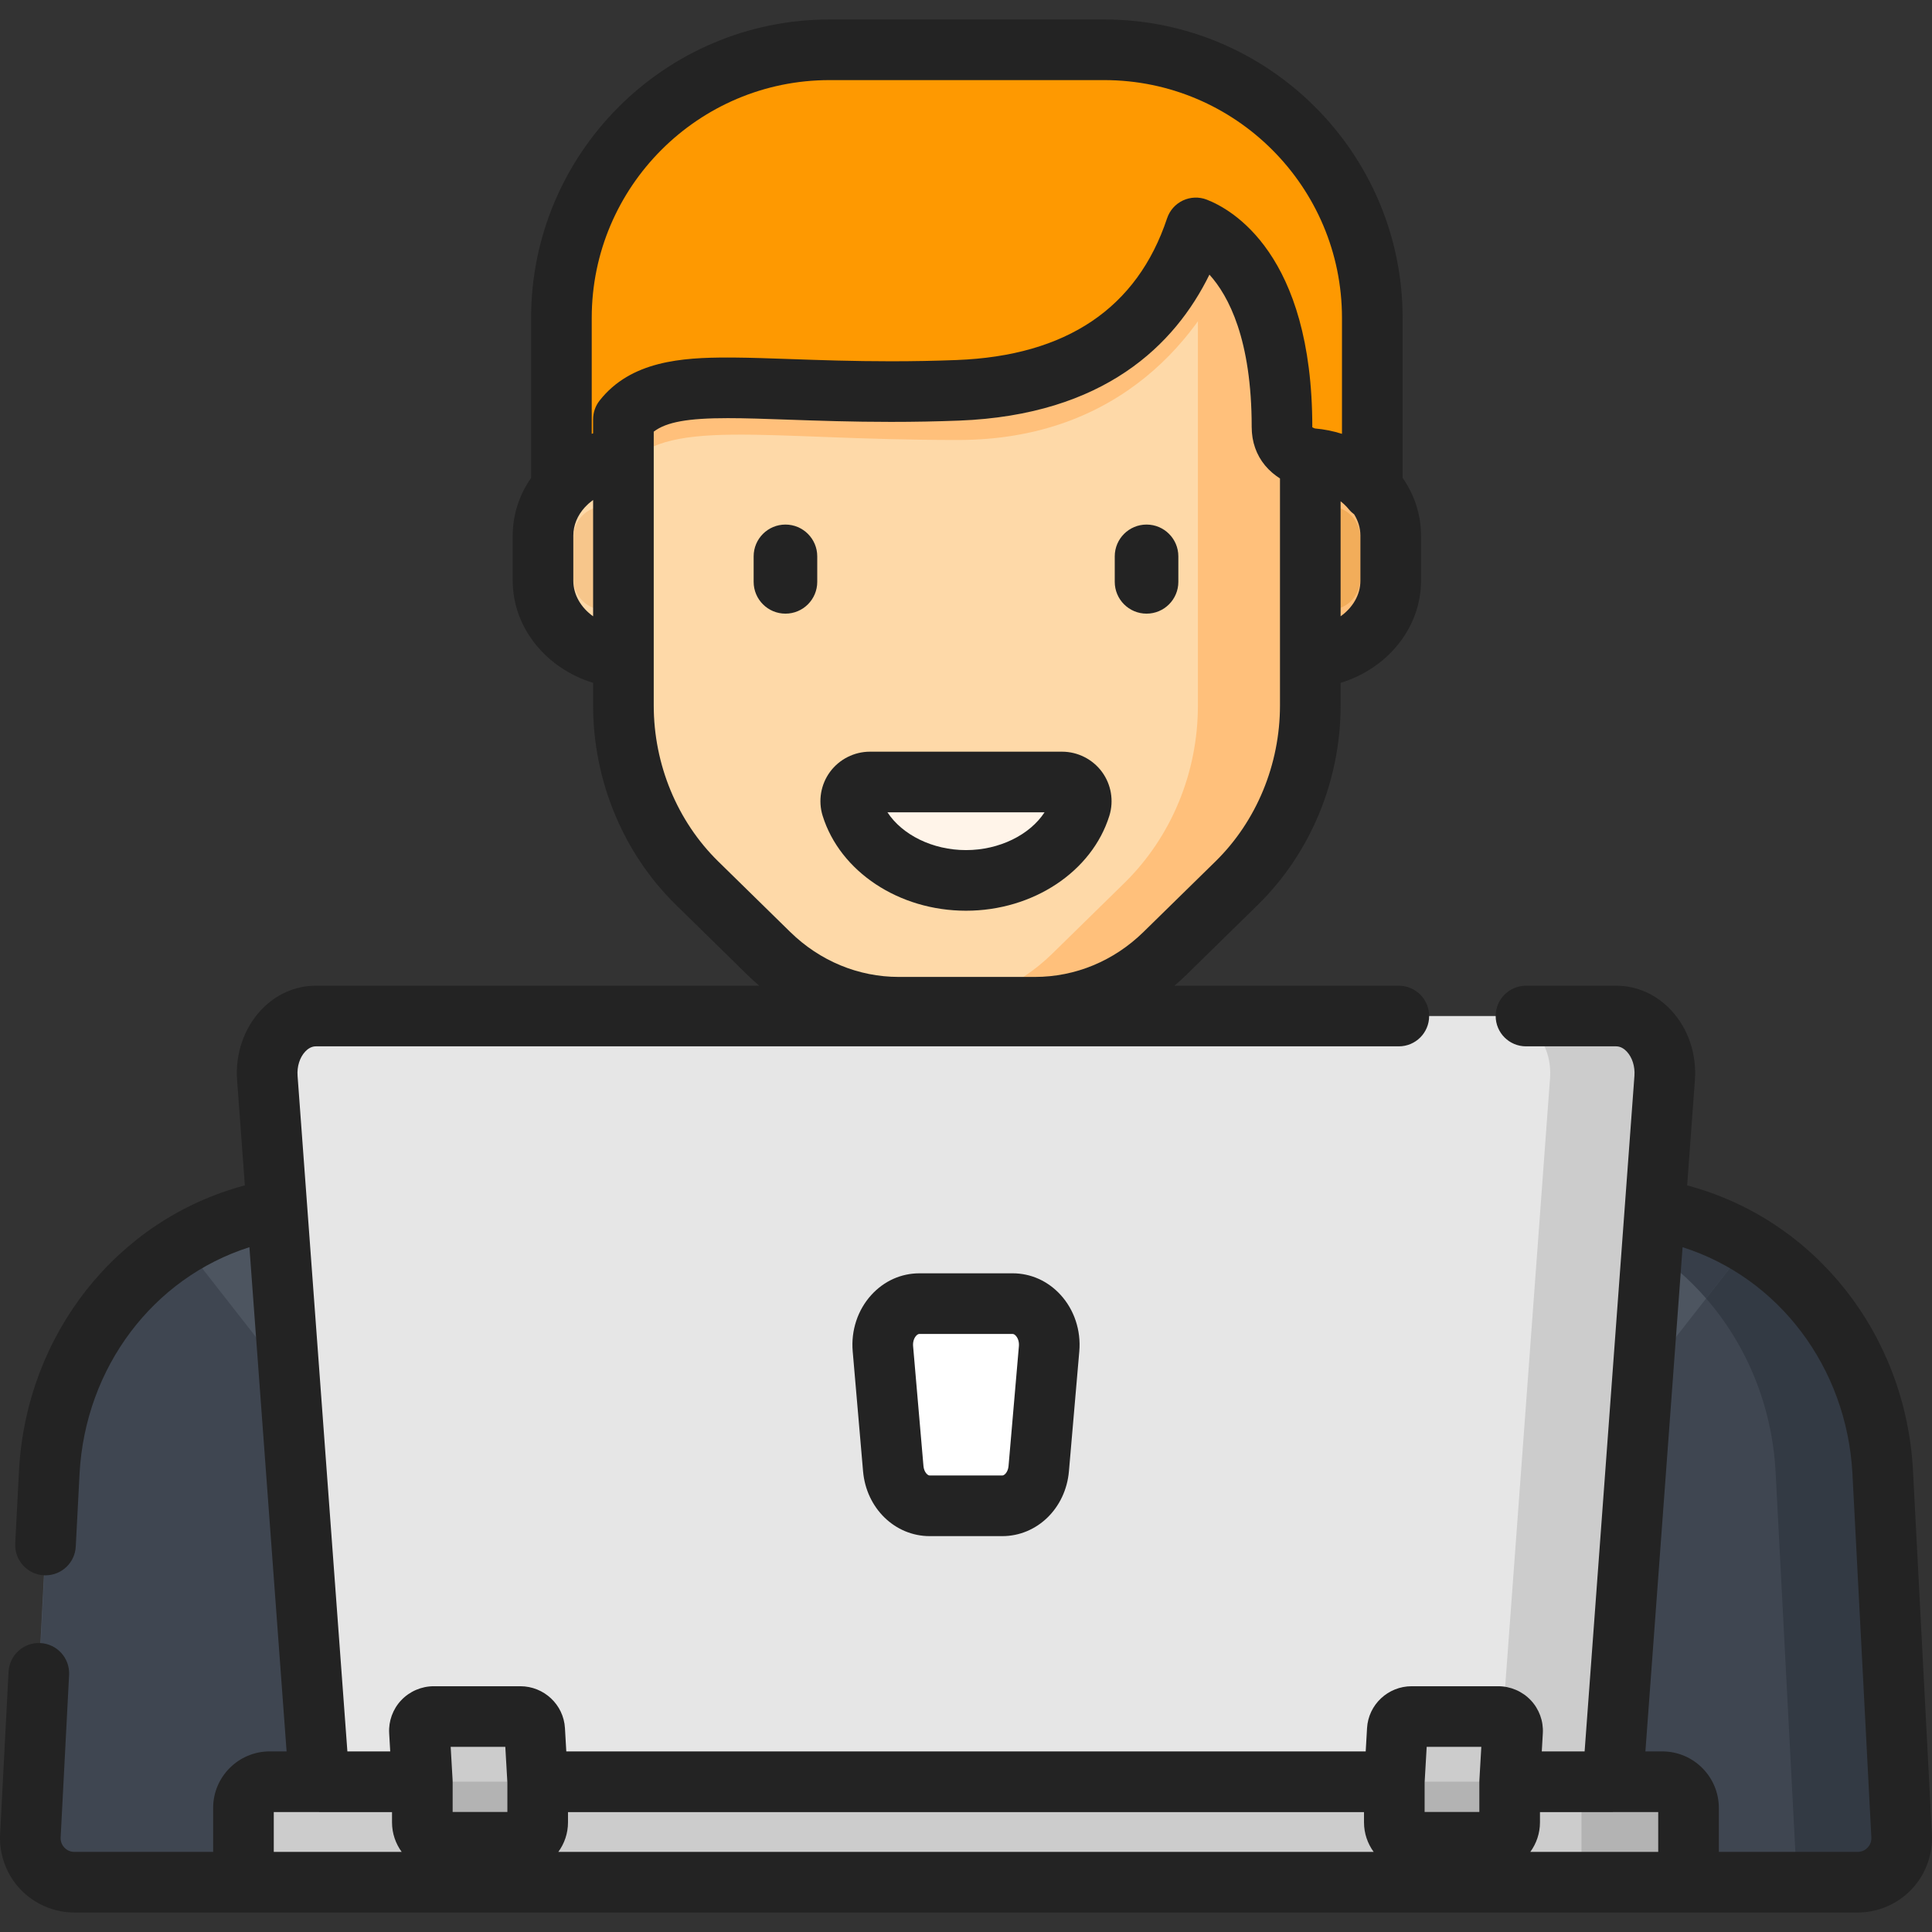 <?xml version="1.0" encoding="iso-8859-1"?>
<!-- Generator: Adobe Illustrator 19.0.0, SVG Export Plug-In . SVG Version: 6.00 Build 0)  -->
<svg xmlns="http://www.w3.org/2000/svg" xmlns:xlink="http://www.w3.org/1999/xlink" version="1.1" id="Layer_1" x="0px" y="0px" viewBox="0 0 512.001 512.001" style="enable-background:new 0 0 512.001 512.001;" xml:space="preserve">
<rect x="0" y="0" width="512.001" height="512.001" fill="#333333" stroke="none"/>
<polygon style="fill:#E6E6E6;" points="302.368,291.034 302.368,291.034 255.999,320.828 209.632,291.034 209.632,291.034   187.49,304.32 255.999,498.808 324.51,304.32 "/>
<path style="fill:#4D5560;" d="M498.93,390.003c-1.784-32.489-23.254-59.834-53.61-68.025L335.347,297.06  c-4.335-0.982-8.72,1.424-10.243,5.621L256,498.808l-69.105-196.126c-1.523-4.196-5.909-6.603-10.243-5.621L66.68,321.979  c-30.356,8.19-51.826,35.535-53.61,68.025l-5.02,96.525c-0.347,6.676,4.972,12.28,11.657,12.28h235.237h1.056h1.056h235.237  c6.686,0,12.005-5.604,11.657-12.28L498.93,390.003z"/>
<g>
	<polygon style="fill:#D3CCD6;" points="209.632,291.034 255.999,320.827 204.913,356.034 187.49,304.32  "/>
	<polygon style="fill:#D3CCD6;" points="302.368,291.034 255.999,320.827 307.087,356.034 324.51,304.32  "/>
</g>
<g>
	<polygon style="fill:#FC3F49;" points="256.016,320.827 256.016,320.825 256.014,320.826 256.012,320.825 256.012,320.827    234.22,335.837 245.071,357.457 266.96,357.457 277.754,335.82  "/>
	<polygon style="fill:#FC3F49;" points="266.96,357.457 256.016,357.457 245.071,357.457 234.395,443.581 255.999,498.808    277.628,443.514  "/>
</g>
<g>
	<path style="fill:#3F4651;" d="M176.652,297.06l-35.513,8.047l-8.229,29.422c-1.207,4.317,2.408,8.456,6.848,7.84l14.969-2.076   c4.054-0.562,7.537,2.874,7.03,6.935l-4.126,33.052c-0.216,1.733,0.306,3.478,1.439,4.808l96.931,113.718l-69.105-196.126   C185.371,298.485,180.986,296.078,176.652,297.06z"/>
	<path style="fill:#3F4651;" d="M335.348,297.06l35.513,8.047l8.229,29.422c1.207,4.317-2.408,8.456-6.848,7.84l-14.969-2.076   c-4.054-0.562-7.537,2.874-7.03,6.935l4.126,33.052c0.216,1.733-0.306,3.478-1.44,4.808l-96.929,113.718l69.105-196.126   C326.628,298.485,331.014,296.078,335.348,297.06z"/>
</g>
<path style="fill:#F28F0C;" d="M292.624,13.194h-29.785c39.241,0,71.051,31.811,71.051,71.051v71.892h29.785V84.246  C363.675,45.005,331.864,13.194,292.624,13.194z"/>
<path style="fill:#FFC07B;" d="M347.237,121.501v52.819c11.908-0.785,21.309-9.603,21.309-20.419v-11.976  C368.546,131.108,359.145,122.285,347.237,121.501z"/>
<path style="fill:#FED9A8;" d="M165.664,121.501v52.819c-11.908-0.785-21.309-9.603-21.309-20.419v-11.976  C144.356,131.108,153.755,122.285,165.664,121.501z"/>
<path style="fill:#FE9901;" d="M293.073,13.194h-72.79c-39.241,0-71.051,31.811-71.051,71.051v45.074  c3.885-4.418,9.764-7.381,16.431-7.82v0.047l0,0v-10.421c10.991-14.011,36.183-5.671,88.62-7.687  c39.45-1.517,56.203-22.39,63.076-43.042c4.686,1.808,22.834,11.472,22.834,52.77c0,4.82,3.207,7.252,7.383,8.369  c6.8,0.539,12.741,3.701,16.548,8.347V84.246C364.126,45.005,332.314,13.194,293.073,13.194z"/>
<g>
	<path id="SVGCleanerId_0" style="fill:#FED9A8;" d="M339.743,113.168c0-41.297-18.148-50.962-22.834-52.77   c-6.873,20.651-23.628,41.525-63.076,43.042c-52.437,2.016-77.628-6.324-88.62,7.687v75.838c0,17.83,7.059,34.865,19.501,47.058   l19.075,18.694c9.322,9.136,21.619,14.219,34.395,14.219h36.09c12.776,0,25.074-5.084,34.395-14.219l19.075-18.694   c12.441-12.193,19.501-29.228,19.501-47.058v-65.393C343.01,120.468,339.743,118.033,339.743,113.168z"/>
</g>
<g>
	<path id="SVGCleanerId_0_1_" style="fill:#FED9A8;" d="M339.743,113.168c0-41.297-18.148-50.962-22.834-52.77   c-6.873,20.651-23.628,41.525-63.076,43.042c-52.437,2.016-77.628-6.324-88.62,7.687v75.838c0,17.83,7.059,34.865,19.501,47.058   l19.075,18.694c9.322,9.136,21.619,14.219,34.395,14.219h36.09c12.776,0,25.074-5.084,34.395-14.219l19.075-18.694   c12.441-12.193,19.501-29.228,19.501-47.058v-65.393C343.01,120.468,339.743,118.033,339.743,113.168z"/>
</g>
<g>
	<path id="SVGCleanerId_0_2_" style="fill:#FED9A8;" d="M339.743,113.168c0-41.297-18.148-50.962-22.834-52.77   c-6.873,20.651-23.628,41.525-63.076,43.042c-52.437,2.016-77.628-6.324-88.62,7.687v75.838c0,17.83,7.059,34.865,19.501,47.058   l19.075,18.694c9.322,9.136,21.619,14.219,34.395,14.219h36.09c12.776,0,25.074-5.084,34.395-14.219l19.075-18.694   c12.441-12.193,19.501-29.228,19.501-47.058v-65.393C343.01,120.468,339.743,118.033,339.743,113.168z"/>
</g>
<g>
	<path style="fill:#FFC07B;" d="M253.833,116.606c43.574,0,64.773-28.275,73.2-48.669c-4.181-4.81-8.241-6.813-10.124-7.539   c-6.873,20.651-23.628,41.525-63.076,43.042c-52.437,2.016-77.628-6.324-88.62,7.687v13.167   C176.205,110.282,201.358,116.606,253.833,116.606z"/>
	<path style="fill:#FFC07B;" d="M339.743,113.168c0-39.839-16.885-50.237-22.285-52.545v126.341c0,17.83-7.058,34.865-19.501,47.058   l-19.075,18.694c-9.322,9.136-21.618,14.219-34.395,14.219h29.785c12.776,0,25.074-5.084,34.395-14.219l19.075-18.694   c12.441-12.193,19.501-29.228,19.501-47.058V121.57C343.01,120.468,339.743,118.033,339.743,113.168z"/>
</g>
<path style="fill:#F7C68B;" d="M160.122,161.623h5.092v-27.427h-5.092c-4.487,0-8.124,3.637-8.124,8.124v11.179  C151.997,157.986,155.634,161.623,160.122,161.623z"/>
<path style="fill:#F2AD5A;" d="M352.336,161.623h-5.092v-27.427h5.092c4.487,0,8.124,3.637,8.124,8.124v11.179  C360.461,157.986,356.823,161.623,352.336,161.623z"/>
<path style="fill:#FED9A8;" d="M274.273,266.937h-36.089c-8.931,0-17.624-2.492-25.234-7.109l-3.318,31.206l46.369,29.794  l46.369-29.794l-3.29-30.94C291.572,264.544,283.035,266.937,274.273,266.937z"/>
<path style="fill:#F2C18B;" d="M234.784,266.814c-1.016-0.072-2.028-0.181-3.034-0.317c-0.107-0.015-0.215-0.026-0.322-0.041  c-0.973-0.138-1.938-0.31-2.898-0.507c-0.138-0.028-0.277-0.055-0.416-0.084c-0.934-0.2-1.862-0.431-2.782-0.685  c-0.157-0.044-0.316-0.087-0.472-0.132c-0.902-0.259-1.795-0.546-2.68-0.858c-0.169-0.059-0.338-0.119-0.507-0.181  c-0.872-0.317-1.735-0.66-2.589-1.026c-0.172-0.074-0.344-0.15-0.516-0.226c-0.846-0.375-1.684-0.772-2.51-1.196  c-0.168-0.087-0.334-0.176-0.502-0.263c-0.824-0.434-1.638-0.889-2.439-1.37c-0.058-0.034-0.119-0.064-0.177-0.1l-0.363,3.415  c6.289,8.063,32.119,34.621,88.559,16.287l0,0l-2.067-19.437c-0.002,0.001-0.004,0.002-0.006,0.003  c-0.843,0.499-1.703,0.965-2.571,1.412c-0.226,0.117-0.454,0.228-0.682,0.342c-0.709,0.351-1.426,0.685-2.15,1.003  c-0.195,0.085-0.387,0.175-0.583,0.257c-0.902,0.38-1.813,0.736-2.736,1.061c-0.155,0.055-0.314,0.102-0.47,0.155  c-0.773,0.265-1.553,0.508-2.338,0.733c-0.262,0.075-0.524,0.148-0.787,0.219c-0.798,0.214-1.6,0.408-2.409,0.582  c-0.153,0.033-0.303,0.072-0.456,0.103c-0.949,0.194-1.905,0.355-2.867,0.491c-0.243,0.034-0.488,0.06-0.733,0.091  c-0.748,0.094-1.497,0.171-2.25,0.23c-0.278,0.022-0.556,0.045-0.834,0.062c-0.975,0.06-1.953,0.1-2.934,0.1h-36.09  c-1.07,0-2.137-0.041-3.198-0.111C234.912,266.821,234.848,266.819,234.784,266.814z"/>
<g>
	<path style="fill:#232323;" d="M208.152,162.623c-4.654,0-8.427-3.773-8.427-8.427v-6.753c0-4.654,3.773-8.427,8.427-8.427   s8.427,3.773,8.427,8.427v6.753C216.579,158.85,212.807,162.623,208.152,162.623z"/>
	<path style="fill:#232323;" d="M303.848,162.623c-4.654,0-8.427-3.773-8.427-8.427v-6.753c0-4.654,3.773-8.427,8.427-8.427   c4.654,0,8.427,3.773,8.427,8.427v6.753C312.275,158.85,308.502,162.623,303.848,162.623z"/>
</g>
<path style="fill:#FFF4E9;" d="M256.001,233.319c14.58,0,26.835-8.296,30.325-19.529c1.011-3.254-1.464-6.553-4.871-6.553h-50.907  c-3.408,0-5.883,3.299-4.871,6.553C229.166,225.023,241.419,233.319,256.001,233.319z"/>
<g>
	<path style="fill:#3F4651;" d="M67.194,353.522L48.6,329.744c-20.476,12.378-34.04,34.727-35.443,60.259l-5.02,96.525   c-0.347,6.676,4.972,12.28,11.657,12.28h68.637l3.24-68.382C92.986,402.686,84.3,375.397,67.194,353.522z"/>
	<path style="fill:#3F4651;" d="M444.781,353.522l18.594-23.778c20.476,12.378,34.04,34.727,35.443,60.259l5.02,96.525   c0.347,6.676-4.972,12.28-11.658,12.28h-68.637l-3.24-68.382C418.988,402.687,427.674,375.397,444.781,353.522z"/>
</g>
<polygon style="fill:#EA2F41;" points="245.071,357.457 243.78,367.878 268.251,367.878 266.96,357.457 255.958,357.457 "/>
<g>
	<path style="fill:#373E49;" d="M326.471,300.234c0.04-0.05,0.078-0.101,0.119-0.15C326.55,300.132,326.51,300.184,326.471,300.234z   "/>
	<path style="fill:#373E49;" d="M331.575,297.042c0.131-0.028,0.262-0.055,0.394-0.076   C331.836,296.988,331.706,297.014,331.575,297.042z"/>
	<path style="fill:#373E49;" d="M328.001,298.706c0.055-0.043,0.111-0.081,0.166-0.123   C328.112,298.624,328.056,298.663,328.001,298.706z"/>
	<path style="fill:#373E49;" d="M332.307,296.917c0.139-0.017,0.28-0.031,0.421-0.042   C332.586,296.886,332.446,296.9,332.307,296.917z"/>
	<path style="fill:#373E49;" d="M326.936,299.687c0.048-0.051,0.096-0.103,0.146-0.153   C327.033,299.584,326.983,299.635,326.936,299.687z"/>
	<path style="fill:#373E49;" d="M328.591,298.282c0.042-0.027,0.086-0.051,0.127-0.077   C328.677,298.231,328.633,298.255,328.591,298.282z"/>
	<path style="fill:#373E49;" d="M329.726,297.656c0.031-0.014,0.061-0.032,0.093-0.046   C329.789,297.624,329.759,297.642,329.726,297.656z"/>
	<path style="fill:#373E49;" d="M330.197,297.459c0.105-0.042,0.209-0.085,0.316-0.122   C330.406,297.373,330.302,297.417,330.197,297.459z"/>
	<path style="fill:#373E49;" d="M327.447,299.176c0.054-0.049,0.109-0.096,0.164-0.145   C327.556,299.079,327.501,299.126,327.447,299.176z"/>
	<path style="fill:#373E49;" d="M330.867,297.225c0.121-0.036,0.241-0.073,0.363-0.105   C331.108,297.152,330.988,297.189,330.867,297.225z"/>
	<path style="fill:#373E49;" d="M333.054,296.854c0.15-0.006,0.3-0.005,0.451-0.004   C333.354,296.848,333.204,296.848,333.054,296.854z"/>
	<path style="fill:#373E49;" d="M334.578,296.923c0.256,0.034,0.513,0.079,0.77,0.137   C335.091,297.003,334.834,296.959,334.578,296.923z"/>
	<path style="fill:#373E49;" d="M445.32,321.979l-74.46-16.871l0,0l1.92,6.866l44.157,10.006   c13.972,3.77,26.053,11.605,35.207,22.124l11.228-14.359l0.048-0.039C457.861,326.351,451.795,323.726,445.32,321.979z"/>
	<path style="fill:#373E49;" d="M326.061,300.802c0.027-0.041,0.052-0.082,0.08-0.123   C326.114,300.718,326.088,300.76,326.061,300.802z"/>
	<path style="fill:#373E49;" d="M325.741,301.315L325.741,301.315L325.741,301.315z"/>
	<path style="fill:#373E49;" d="M333.814,296.856c0.169,0.007,0.34,0.025,0.509,0.043   C334.152,296.88,333.983,296.863,333.814,296.856z"/>
</g>
<g>
	<path style="fill:#3F4651;" d="M327.611,299.031c0.127-0.111,0.257-0.222,0.39-0.326   C327.867,298.809,327.738,298.919,327.611,299.031z"/>
	<path style="fill:#3F4651;" d="M326.589,300.083c0.111-0.136,0.227-0.268,0.346-0.396   C326.817,299.815,326.702,299.947,326.589,300.083z"/>
	<path style="fill:#3F4651;" d="M326.142,300.678c0.105-0.153,0.216-0.3,0.329-0.444   C326.358,300.378,326.246,300.525,326.142,300.678z"/>
	<path style="fill:#3F4651;" d="M327.081,299.533c0.119-0.123,0.241-0.242,0.366-0.358   C327.322,299.29,327.201,299.41,327.081,299.533z"/>
	<path style="fill:#3F4651;" d="M325.741,301.315c0.101-0.177,0.209-0.346,0.32-0.513   C325.95,300.969,325.842,301.138,325.741,301.315z"/>
	<path style="fill:#3F4651;" d="M328.168,298.582c0.139-0.103,0.279-0.206,0.423-0.3   C328.446,298.377,328.307,298.479,328.168,298.582z"/>
	<path style="fill:#3F4651;" d="M333.504,296.85c0.103,0.001,0.206,0,0.308,0.005C333.71,296.85,333.608,296.851,333.504,296.85z"/>
	<path style="fill:#3F4651;" d="M328.719,298.205c0.325-0.205,0.661-0.388,1.008-0.549   C329.378,297.816,329.043,298.001,328.719,298.205z"/>
	<path style="fill:#3F4651;" d="M331.969,296.966c0.111-0.018,0.224-0.034,0.337-0.049   C332.193,296.932,332.081,296.948,331.969,296.966z"/>
	<path style="fill:#3F4651;" d="M334.322,296.898c0.086,0.009,0.17,0.014,0.256,0.026   C334.493,296.911,334.408,296.907,334.322,296.898z"/>
	<path style="fill:#3F4651;" d="M332.726,296.875c0.109-0.009,0.217-0.016,0.328-0.021   C332.945,296.858,332.836,296.866,332.726,296.875z"/>
	<path style="fill:#3F4651;" d="M329.82,297.61c0.123-0.056,0.251-0.102,0.377-0.152C330.071,297.508,329.944,297.555,329.82,297.61   z"/>
	<path style="fill:#3F4651;" d="M331.231,297.12c0.113-0.029,0.229-0.054,0.344-0.078   C331.459,297.067,331.345,297.091,331.231,297.12z"/>
	<path style="fill:#3F4651;" d="M330.513,297.337c0.117-0.041,0.236-0.075,0.355-0.111   C330.748,297.261,330.629,297.296,330.513,297.337z"/>
</g>
<path style="fill:#373E49;" d="M335.348,297.06c-0.257-0.058-0.513-0.103-0.77-0.137c-0.086-0.012-0.17-0.016-0.256-0.026  c-0.17-0.018-0.34-0.034-0.509-0.043c-0.103-0.005-0.206-0.004-0.308-0.005c-0.151-0.002-0.301-0.002-0.451,0.004  c-0.109,0.004-0.219,0.013-0.328,0.021c-0.14,0.011-0.281,0.025-0.421,0.042c-0.112,0.014-0.225,0.03-0.337,0.049  c-0.132,0.022-0.263,0.048-0.394,0.076c-0.116,0.025-0.23,0.049-0.344,0.078c-0.122,0.031-0.243,0.069-0.363,0.105  c-0.119,0.036-0.238,0.071-0.355,0.111c-0.107,0.037-0.211,0.08-0.316,0.122c-0.126,0.049-0.254,0.096-0.377,0.152  c-0.032,0.014-0.062,0.031-0.093,0.046c-0.348,0.161-0.684,0.345-1.008,0.549c-0.042,0.027-0.086,0.05-0.127,0.077  c-0.145,0.094-0.284,0.197-0.423,0.3c-0.056,0.041-0.112,0.08-0.166,0.123c-0.134,0.104-0.262,0.214-0.39,0.326  c-0.055,0.048-0.11,0.095-0.164,0.145c-0.125,0.116-0.247,0.235-0.366,0.358c-0.049,0.05-0.097,0.102-0.146,0.153  c-0.119,0.129-0.235,0.26-0.346,0.396c-0.041,0.049-0.079,0.1-0.119,0.15c-0.114,0.145-0.225,0.291-0.329,0.444  c-0.028,0.041-0.054,0.082-0.08,0.123c-0.111,0.167-0.22,0.337-0.32,0.513l0,0l47.04,10.659l-1.92-6.866L335.348,297.06z"/>
<path style="fill:#333A44;" d="M463.374,329.744l-11.228,14.359c10.734,12.335,17.44,28.365,18.403,45.901l5.66,108.804h15.971  c6.686,0,12.005-5.604,11.658-12.28l-5.02-96.525C497.415,364.471,483.851,342.122,463.374,329.744z"/>
<path style="fill:#E6E6E6;" d="M428.315,269.26H83.685c-7.559,0-13.493,7.605-12.836,16.447l13.749,186.485H427.4l13.75-186.486  C441.809,276.864,435.873,269.26,428.315,269.26z"/>
<path style="fill:#CCCCCC;" d="M428.315,269.26h-30.373c7.559,0,13.494,7.605,12.836,16.447l-13.75,186.485H427.4l13.75-186.486  C441.809,276.864,435.873,269.26,428.315,269.26z"/>
<path id="SVGCleanerId_1" style="fill:#CCCCCC;" d="M440.529,472.177H71.471c-3.839,0-6.951,3.113-6.951,6.951v12.729  c0,3.839,3.113,6.951,6.951,6.951h369.059c3.839,0,6.951-3.113,6.951-6.951v-12.729  C447.481,475.289,444.368,472.177,440.529,472.177z"/>
<g>
	<path id="SVGCleanerId_1_1_" style="fill:#CCCCCC;" d="M440.529,472.177H71.471c-3.839,0-6.951,3.113-6.951,6.951v12.729   c0,3.839,3.113,6.951,6.951,6.951h369.059c3.839,0,6.951-3.113,6.951-6.951v-12.729   C447.481,475.289,444.368,472.177,440.529,472.177z"/>
</g>
<path style="fill:#FFFFFF;" d="M265.605,399.058h-19.21c-5.003,0-9.189-4.262-9.672-9.848l-2.747-31.782  c-0.554-6.405,3.934-11.952,9.672-11.952h24.703c5.737,0,10.224,5.546,9.672,11.952l-2.747,31.782  C274.793,394.796,270.608,399.058,265.605,399.058z"/>
<path style="fill:#CCCCCC;" d="M137.885,454.903h-22.918c-2.195,0-3.938,1.805-3.814,3.948l0.769,13.325h30.571l-0.794-13.746  C141.585,456.451,139.912,454.903,137.885,454.903z"/>
<path style="fill:#B3B3B3;" d="M137.195,488.219h-19.972c-2.927,0-5.3-2.372-5.3-5.3v-10.743h30.571v10.743  C142.493,485.847,140.121,488.219,137.195,488.219z"/>
<path style="fill:#CCCCCC;" d="M374.115,454.903h22.918c2.195,0,3.938,1.805,3.814,3.948l-0.769,13.325h-30.571l0.794-13.746  C370.414,456.451,372.088,454.903,374.115,454.903z"/>
<g>
	<path style="fill:#B3B3B3;" d="M374.805,488.219h19.972c2.927,0,5.3-2.372,5.3-5.3v-10.743h-30.571v10.743   C369.507,485.847,371.879,488.219,374.805,488.219z"/>
	<path style="fill:#B3B3B3;" d="M447.381,478.005c-0.538-3.304-3.396-5.829-6.853-5.829h-21.415v26.631h21.415   c3.456,0,6.315-2.524,6.853-5.829V478.005z"/>
</g>
<g>
	<path style="fill:#232323;" d="M255.999,241.352c17.764,0,33.389-10.354,37.998-25.18c1.224-3.943,0.489-8.286-1.965-11.618   c-2.468-3.349-6.422-5.35-10.579-5.35h-50.907c-4.158,0-8.113,2.001-10.58,5.351c-2.454,3.332-3.187,7.676-1.962,11.618   C222.61,230.998,238.235,241.352,255.999,241.352z M276.818,215.27c-3.908,5.981-11.983,10.016-20.818,10.016   s-16.909-4.034-20.817-10.016H276.818z"/>
	<path style="fill:#232323;" d="M511.975,486.111l-5.022-96.548c-1.976-35.988-25.904-66.265-59.538-75.34   c-0.101-0.027-0.202-0.052-0.304-0.075l2.053-27.846c0.516-6.941-1.763-13.697-6.256-18.535c-3.916-4.218-9.098-6.541-14.591-6.541   h-23.915c-4.437,0-8.033,3.597-8.033,8.033c0,4.436,3.596,8.033,8.033,8.033h23.915c1.25,0,2.221,0.765,2.817,1.406   c1.442,1.552,2.191,3.949,2.008,6.417L419.94,464.145h-11.351l0.278-4.831c0.185-3.204-0.977-6.383-3.186-8.723   c-2.232-2.365-5.383-3.721-8.648-3.721h-22.917c-6.278,0-11.477,4.874-11.834,11.096l-0.357,6.177h-211.85l-0.357-6.176   c-0.359-6.223-5.557-11.097-11.834-11.097h-22.918c-3.264,0-6.416,1.356-8.648,3.721c-2.21,2.34-3.371,5.519-3.186,8.724   l0.278,4.828H92.061L78.86,285.109c-0.183-2.462,0.568-4.859,2.008-6.411c0.596-0.642,1.567-1.406,2.817-1.406h287.021   c4.437,0,8.033-3.597,8.033-8.033c0-4.436-3.596-8.033-8.033-8.033h-59.47c1.042-0.889,2.067-1.804,3.056-2.772l19.076-18.694   c13.924-13.646,21.91-32.889,21.91-52.795v-6.002c12.405-3.787,21.31-14.583,21.31-27.062v-11.976   c0-5.594-1.789-10.85-4.879-15.288V84.246c0-43.607-35.477-79.084-79.084-79.084h-72.789c-43.607,0-79.084,35.478-79.084,79.084   v42.392c-3.089,4.438-4.878,9.694-4.878,15.287V153.9c0,12.48,8.905,23.274,21.309,27.062v6.002   c0,19.905,7.986,39.149,21.911,52.795l19.076,18.694c0.989,0.968,2.014,1.884,3.055,2.772H83.684   c-5.493,0-10.675,2.323-14.591,6.541c-4.492,4.839-6.772,11.594-6.256,18.529l2.053,27.851c-0.102,0.024-0.203,0.048-0.304,0.075   c-33.636,9.075-57.562,39.352-59.54,75.362l-1.012,19.446c-0.23,4.43,3.174,8.209,7.605,8.439c0.142,0.007,0.284,0.011,0.424,0.011   c4.245,0,7.792-3.327,8.015-7.615l1.011-19.423c1.541-28.076,19.496-51.807,45.008-59.923l9.853,133.623h-4.48   c-8.262,0-14.984,6.722-14.984,14.984v11.647h-36.78c-1.36,0-2.237-0.71-2.64-1.134c-0.402-0.424-1.066-1.337-0.995-2.696   l2.241-43.074c0.23-4.431-3.175-8.21-7.605-8.439c-4.431-0.236-8.21,3.174-8.439,7.605l-2.241,43.074   c-0.28,5.372,1.684,10.69,5.387,14.592c3.704,3.901,8.912,6.138,14.291,6.138H71.47h184.529h184.529h51.765   c5.379,0,10.59-2.237,14.293-6.138C510.289,496.8,512.253,491.483,511.975,486.111z M360.52,153.9c0,3.731-2.031,7.127-5.244,9.425   v-30.473c0.81,0.631,1.544,1.341,2.185,2.123c0.419,0.512,0.895,0.955,1.41,1.34c1.044,1.695,1.648,3.601,1.648,5.61V153.9H360.52z    M156.815,84.246c0-34.749,28.271-63.018,63.018-63.018h72.789c34.748,0,63.018,28.271,63.018,63.018v30.729   c-2.281-0.726-4.682-1.212-7.172-1.429c-0.124-0.046-0.238-0.091-0.332-0.133c-0.016-0.006-0.032-0.014-0.047-0.02   c-0.134-0.061-0.239-0.117-0.314-0.161c-0.001-0.02-0.001-0.042-0.001-0.064c0-45.906-21.413-57.734-27.975-60.265   c-2.048-0.789-4.33-0.708-6.317,0.229c-1.986,0.936-3.502,2.646-4.195,4.729c-7.922,23.799-26.681,36.433-55.763,37.551   c-5.757,0.222-11.458,0.329-17.429,0.329c-10.044,0-18.866-0.311-26.649-0.584c-5.461-0.192-10.272-0.361-14.699-0.401   c-0.633-0.005-1.257-0.009-1.875-0.009c-12.105,0-25.712,0.883-33.979,11.42c-1.11,1.415-1.713,3.161-1.713,4.958v3.727   c-0.122,0.037-0.244,0.075-0.365,0.114v-30.72H156.815z M151.938,153.9v-11.976c0-2.762,1.117-5.337,2.997-7.424   c0.122-0.136,0.255-0.262,0.383-0.393c0.201-0.206,0.403-0.412,0.62-0.607c0.139-0.125,0.288-0.241,0.433-0.361   c0.225-0.186,0.45-0.373,0.688-0.546c0.04-0.029,0.082-0.055,0.122-0.084v30.815C153.969,161.026,151.938,157.63,151.938,153.9z    M190.337,228.285c-10.861-10.644-17.09-25.706-17.09-41.322v-12.645v-52.773v-0.047v-7.108c3.367-2.578,9.13-3.578,19.625-3.578   c4.66,0,9.918,0.185,16.008,0.4c7.915,0.278,16.888,0.594,27.216,0.593c6.181,0,12.084-0.111,18.046-0.341   c38.519-1.481,57.267-20.133,66.371-38.685c5.075,5.608,11.197,17.183,11.197,40.386c0,0.442,0.021,0.876,0.053,1.307   c0.009,0.122,0.021,0.243,0.032,0.364c0.031,0.33,0.071,0.655,0.12,0.977c0.016,0.106,0.03,0.213,0.048,0.318   c0.073,0.42,0.156,0.833,0.26,1.239c0.005,0.02,0.012,0.039,0.017,0.059c0.1,0.386,0.216,0.763,0.343,1.135   c0.031,0.092,0.064,0.182,0.097,0.273c0.119,0.33,0.249,0.653,0.39,0.971c0.027,0.061,0.051,0.122,0.079,0.182   c0.176,0.385,0.366,0.762,0.573,1.129c0.011,0.019,0.024,0.037,0.034,0.057c0.193,0.34,0.402,0.669,0.62,0.992   c0.045,0.066,0.09,0.132,0.136,0.197c0.22,0.313,0.449,0.619,0.692,0.916c0.02,0.025,0.039,0.05,0.059,0.075   c0.275,0.331,0.564,0.652,0.87,0.963c0.029,0.029,0.059,0.057,0.089,0.086c0.269,0.27,0.551,0.531,0.842,0.786   c0.062,0.055,0.124,0.108,0.187,0.162c0.317,0.268,0.644,0.529,0.985,0.778c0.009,0.006,0.016,0.013,0.025,0.018   c0.307,0.223,0.623,0.439,0.95,0.646v47.52v12.645c0,15.616-6.228,30.677-17.09,41.322l-19.076,18.694   c-7.845,7.689-18.063,11.924-28.771,11.924h-36.091c-10.709,0-20.926-4.235-28.772-11.924L190.337,228.285z M392.565,462.936   l-0.508,8.776c-0.009,0.144-0.012,0.299-0.013,0.443c0,0.006-0.001,0.013-0.001,0.019v8.009h-14.504v-7.777l0.547-9.473h14.479   V462.936z M133.913,462.936l0.547,9.473v7.777h-14.504v-8.009c0-0.155-0.004-0.31-0.014-0.464l-0.507-8.776L133.913,462.936   L133.913,462.936z M72.552,490.775V480.21h11.73c0.106,0.004,0.209,0.015,0.316,0.015h19.29v2.695c0,2.935,0.953,5.651,2.565,7.855   H72.552z M255.999,490.775H147.961c1.613-2.204,2.566-4.92,2.566-7.855v-2.695h210.948v2.695c0,2.935,0.953,5.651,2.566,7.855   H255.999z M405.544,490.775c1.613-2.204,2.566-4.92,2.566-7.855v-2.695h19.291c0.106,0,0.21-0.011,0.316-0.015h11.73v10.565   H405.544z M494.934,489.64c-0.403,0.424-1.28,1.134-2.641,1.134h-36.78v-11.647c0-8.262-6.722-14.984-14.984-14.984h-4.48   l9.853-133.623c25.513,8.115,43.466,31.846,45.007,59.899l5.021,96.525C496,488.304,495.336,489.216,494.934,489.64z"/>
	<path style="fill:#232323;" d="M243.649,337.443c-4.821,0-9.327,2.018-12.688,5.682c-3.649,3.978-5.467,9.443-4.987,14.995   l2.747,31.782c0.847,9.799,8.445,17.19,17.674,17.19h19.21c9.228,0,16.826-7.389,17.674-17.19l2.747-31.783   c0.479-5.552-1.339-11.017-4.987-14.995c-3.361-3.664-7.867-5.682-12.688-5.682h-24.702V337.443z M270.02,356.736l-2.746,31.782   c-0.135,1.554-1.063,2.507-1.669,2.507h-19.21c-0.606,0-1.534-0.954-1.668-2.507l-2.747-31.782   c-0.092-1.064,0.214-2.092,0.819-2.75c0.199-0.217,0.509-0.477,0.848-0.477h24.703c0.34,0,0.649,0.259,0.848,0.476   C269.804,354.644,270.111,355.672,270.02,356.736z"/>
</g>
<g>
</g>
<g>
</g>
<g>
</g>
<g>
</g>
<g>
</g>
<g>
</g>
<g>
</g>
<g>
</g>
<g>
</g>
<g>
</g>
<g>
</g>
<g>
</g>
<g>
</g>
<g>
</g>
<g>
</g>
</svg>
